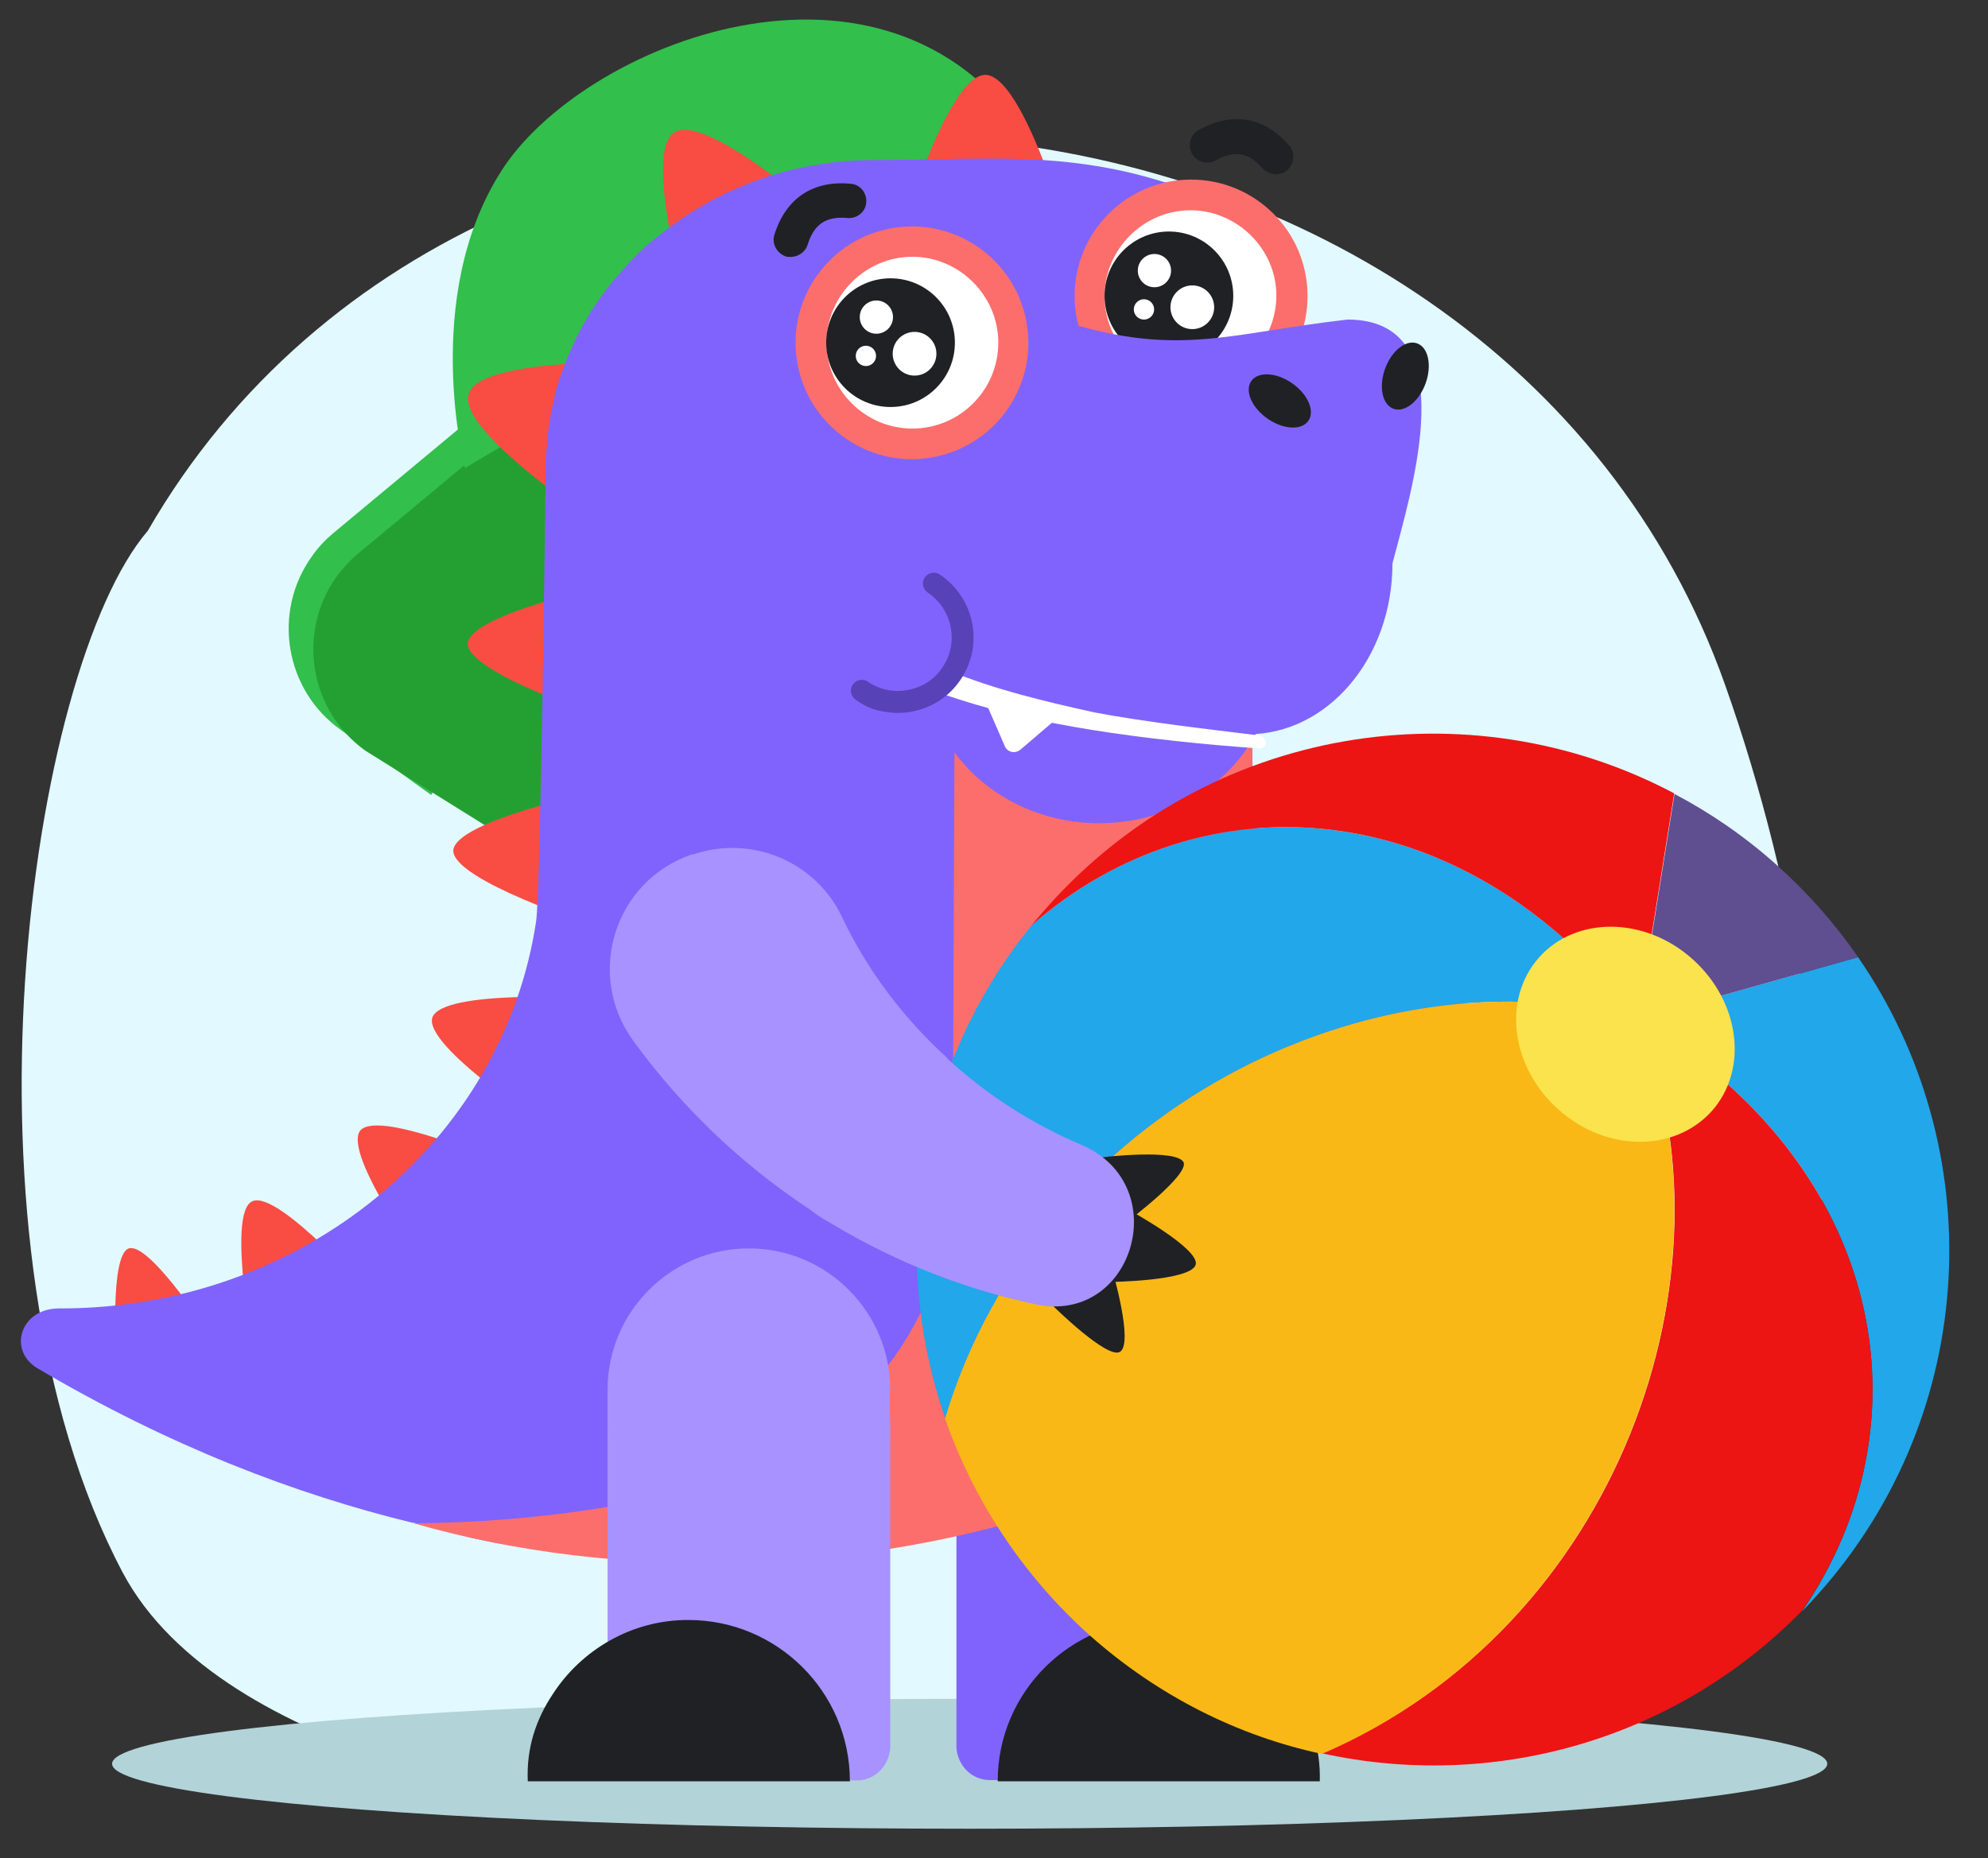 <?xml version="1.0" encoding="utf-8"?>
<!-- Generator: Adobe Illustrator 25.4.1, SVG Export Plug-In . SVG Version: 6.00 Build 0)  -->
<svg version="1.1" id="Layer_1" xmlns="http://www.w3.org/2000/svg" xmlns:xlink="http://www.w3.org/1999/xlink" x="0px" y="0px"
	 viewBox="0 0 645.6 603.5" style="enable-background:new 0 0 645.6 603.5;" xml:space="preserve">
<rect x="0" y="0" width="645.6" height="603.5" fill="#333333" stroke="none"/>
<style type="text/css">
	.st0{fill:#E1F9FF;}
	.st1{fill:#B2D3D8;}
	.st2{fill:#32BF4C;}
	.st3{fill:#24A032;}
	.st4{fill:#202124;}
	.st5{fill:#8063FC;}
	.st6{fill-rule:evenodd;clip-rule:evenodd;fill:#F94C43;}
	.st7{fill-rule:evenodd;clip-rule:evenodd;fill:#8063FC;}
	.st8{fill-rule:evenodd;clip-rule:evenodd;fill:#202124;}
	.st9{fill-rule:evenodd;clip-rule:evenodd;fill:#FC6E6B;}
	.st10{fill:#FC6E6B;}
	.st11{fill:#FFFFFF;}
	.st12{fill-rule:evenodd;clip-rule:evenodd;fill:#FC9292;}
	.st13{fill-rule:evenodd;clip-rule:evenodd;fill:#A792FF;}
	.st14{fill-rule:evenodd;clip-rule:evenodd;fill:#FFFFFF;}
	.st15{fill:#5842B7;}
	.st16{fill:#21A7EA;}
	.st17{fill:#ED1414;}
	.st18{fill:#F9B815;}
	.st19{fill:#5F4E90;}
	.st20{fill:#FAE34C;}
	.st21{fill:#A792FF;}
</style>
<path class="st0" d="M39.8,510.7c-56.7-107.2-30.4-293.2,8.2-338.3c111.5-193.1,437.1-161.8,512.2,50
	c47,132.6,55.3,323.8-74.7,352.7c-93.4,11-188.3,15.1-282.7,12.2C187.9,586.8,72.4,572.3,39.8,510.7z"/>
<ellipse class="st1" cx="314.9" cy="572.9" rx="278.5" ry="21.1"/>
<path class="st2" d="M187.3,191.4L140,258.2l-29.3-21.1c-18.2-12.9-22.4-38.3-9.4-56.4c1.9-2.8,4.4-5.4,6.9-7.5l54.1-45L187.3,191.4
	z"/>
<path class="st3" d="M195.3,197.9l-15.8,83.9l-60.9-38c-18.2-13.1-22.2-38.4-9.3-56.5c2-2.7,4.4-5.3,6.9-7.4l54.1-45L195.3,197.9z"
	/>
<path class="st2" d="M162.7,55.7C136.6,96.7,151,152,151,152L333.6,44.5C287.3-25.4,188.7,14.4,162.7,55.7z"/>
<g id="hand_x5F_back_Voobr_3_">
	<g>
		<path class="st4" d="M470.8,428.1c-5-0.7-8-25.2-8-25.2l22.2,2.9C485,405.8,475.5,428.5,470.8,428.1z"/>
	</g>
	<g>
		<path class="st4" d="M504.2,424c-4.7,2.5-22.5-16.9-22.5-16.9l21.2-11.4C503,395.6,509,421.2,504.2,424z"/>
	</g>
	<g>
		<path class="st4" d="M525.5,393.4c-1.5,4.9-26,3.9-26,3.9l6.6-21.5C506.2,375.9,527.1,388.8,525.5,393.4z"/>
	</g>
	<g>
		<path class="st5" d="M419.7,361.6l40-52.2c-19.9-19.2-43.6-34.7-70-45.5c-24.7-9.9-51.8,6.5-54.1,32.8c0,0.4,0,0.6,0,1
			c-1.6,19.9,11.9,37.9,31.4,41.7C385.5,343.2,403.5,350.7,419.7,361.6z"/>
	</g>
	<g>
		<path class="st5" d="M459.9,309.5l-40,52.2c14.1,9.3,27,21.4,37.9,35.8c19.9,26.1,60.8,2,46.3-27.4
			C493,347.4,478,326.9,459.9,309.5z"/>
	</g>
	<g>
		<circle class="st5" cx="437.3" cy="333.5" r="33"/>
	</g>
</g>
<g id="horns_Voobr_1_">
	<g>
		<path class="st6" d="M197.5,233.5l2.3-43.9c0,0-47.1,9.7-47.9,19.4C151.6,218.6,197.5,233.5,197.5,233.5z"/>
	</g>
	<g>
		<path class="st6" d="M206.9,178.5l19-60.5c0,0-69.2-3.8-73.7,9.9C147.8,141.6,206.7,178.5,206.9,178.5z"/>
	</g>
	<g>
		<path class="st6" d="M192.7,300.7l2.3-43.9c0,0-47,9.7-47.8,19.4C146.9,285.9,192.9,300.7,192.7,300.7z"/>
	</g>
	<g>
		<path class="st6" d="M177.9,365.9l13.7-41.7c0,0-47.9-2.9-51.2,6.3C137.5,339.8,177.9,366.1,177.9,365.9z"/>
	</g>
	<g>
		<path class="st6" d="M139.5,413.8l27.6-34.3c0,0-43.7-19.6-50.1-12.3C111,374.9,139.5,413.8,139.5,413.8z"/>
	</g>
	<g>
		<path class="st6" d="M287.5,92.4h64.2c0,0-17.6-68.1-31.8-68.1C305.7,24.8,287.5,92.4,287.5,92.4L287.5,92.4z"/>
	</g>
	<g>
		<path class="st6" d="M228.1,116.7l53.4-33.9c0,0-50.3-47.4-62.5-39.8C207,50.7,228.1,116.7,228.1,116.7L228.1,116.7z"/>
	</g>
	<g>
		<path class="st6" d="M82.7,441.7l39.3-19.3c0,0-31.6-36.2-40.1-32.2S82.9,441.7,82.7,441.7z"/>
	</g>
	<g>
		<path class="st6" d="M37.7,440.3l28.4-9.6c0,0-17.9-27.3-24.3-25.2C35.6,407.8,37.8,440.3,37.7,440.3z"/>
	</g>
</g>
<g id="leg_x5F_back_Voobr_1_">
	<g>
		<path class="st7" d="M310.8,394.4v69h91.7v-69c0-25.3-20.6-45.9-45.9-45.9c-25.3,0-45.9,20.6-45.9,45.9H310.8z"/>
	</g>
	<g>
		<path class="st7" d="M402.4,463.5h-91.8v104.3c0.5,5.8,5,10.4,10.9,10.4h80.9V463.4V463.5z"/>
	</g>
	<g>
		<path class="st8" d="M420.3,550.3c-9.3-14.4-25.7-24.1-43.9-24.1c-28.7,0-52.4,23.3-52.4,52.4h104.6
			C428.9,567.8,425.7,558.4,420.3,550.3z"/>
	</g>
	<g>
		<circle class="st7" cx="356.6" cy="463.4" r="45.9"/>
	</g>
</g>
<g id="body_Voobr_1_">
	<path class="st7" d="M133.9,494.6c0,0,0,0,0.4,0c2.3,0.7,5,1.1,7.4,1.8c27.5,8.6,59.8,9.5,88.3,9.5c41.5,0,91.6-3.8,127.7-26.4
		c22.5-14.1,39.2-37.2,45.4-63c6.6-27.3,3.3-188.9,3.3-188.9c0.9-45.5,31.1-145.7-21.5-166.3c-2.3-0.7-4.7-1.8-7-2.2
		c-33.3-10.4-59.4-7.1-94.4-7.1c-26.9,0-51.3,9.6-70,24.9c-4.3,3.2-8.2,7.2-11.7,11.3c-9,9.8-15.6,21.6-19.9,34.4
		c-0.9,2.2-1.6,4.8-2,7.4c-1.2,4.8-2,9.8-2.3,15c-0.4,2.6-0.4,5.2-0.4,7.7c0,0-1.5,135.3-3.1,146.6C163.4,370.5,98.5,425,19.5,425
		h-0.4c-12.4,0-16.7,13.5-7,19.4C54.9,469.7,96.1,485.4,133.9,494.6z"/>
</g>
<g id="belly_Voobr_1_">
	<path class="st9" d="M227.7,483.1c14-4.1,27.3-9.8,38.9-18.3c0,0,0,0,0.4,0c0,0,0.4,0,0.4-0.4c25.7-19.4,42-49.4,42-82.6
		c0-1.1,0-2.2,0-3.3l0.7-166.8c26.8,9.5,59.4,15,96.4,15.7l0.4,48.4c0,9,3.4,18.9,5,27.7c1.8,9.9,3.7,19.9,5.2,29.8
		c2.9,19.5,5,39.5,3.7,59.3c-3.2,46.9-30.3,81.6-74.9,96.6c-66.4,22.3-144.1,24.9-211.5,5.6c0,0,0,0-0.4,0
		C176.8,494.5,209.4,487.8,227.7,483.1z"/>
</g>
<g id="blepharon_x5F_front_Voobr_2_">
	
		<ellipse transform="matrix(0.999 -5.530037e-02 5.530037e-02 0.999 -4.723 21.525)" class="st10" cx="386.6" cy="96.1" rx="37.8" ry="37.8"/>
</g>
<g id="eye_x5F_front_Voobr_2_">
	<path class="st11" d="M358.7,96.2c0-15.2,12.6-27.9,27.9-27.9c15.1,0,27.9,12.5,27.9,27.7S402,124,386.6,124
		C371.1,124,358.7,111.4,358.7,96.2z"/>
</g>
<g>
	<g>
		<circle class="st4" cx="379.6" cy="96.1" r="20.9"/>
	</g>
	<g>
		<circle class="st11" cx="387.2" cy="99.8" r="7.1"/>
	</g>
	<g>
		<circle class="st11" cx="374.9" cy="87.9" r="5.4"/>
	</g>
	<g>
		<circle class="st11" cx="371.5" cy="100.5" r="3.3"/>
	</g>
</g>
<g id="jaw_Voobr_1_">
	<ellipse class="st7" cx="357" cy="215.3" rx="56.7" ry="52.1"/>
</g>
<g id="mouth_Voobr_1_">
	<path class="st8" d="M305.6,193.2c0,6.6,2,12.5,5.5,17.9c2.8,4.3,6.6,8.2,10.9,11.3c0.4,0.4,0.7,0.4,1.1,0.7
		c6.3,4.2,14,7.4,22.6,8.1c0.7,0,1.6,0.4,2.7,0.4c1.6,0,2.7,0,4.3,0c1.1,0,2.3,0,3.4,0c1.2,0,2.8-0.4,3.9-0.4
		c7-0.9,13.3-3.2,18.7-6.3c0.4,0,0.4-0.4,0.7-0.4c12-7,19.8-18.5,19.8-31.4c0-21.5-21-38.9-46.7-38.9
		C326.5,154.8,305.6,171.8,305.6,193.2L305.6,193.2z"/>
	<path class="st5" d="M346.8,231.5c-0.4,0-0.7-0.1-1.1-0.1c-8-0.7-15.8-3.6-22.6-8.2c-0.2-0.1-0.4-0.2-0.6-0.4s-0.4-0.1-0.6-0.4
		c-4.5-3.3-8.3-7.2-10.9-11.3c-3.6-5.6-5.4-11.5-5.4-17.9l0,0c0-10.3,4.9-20,13.7-27.4c8.8-7.2,20.7-11.3,33.4-11.5
		c12.4,0,24.2,4.1,33,11.4s13.7,17.2,13.7,27.5c0,12.5-7.5,24.3-19.9,31.6l0,0l0,0c-0.2,0-0.2,0-0.4,0.1c-0.1,0.1-0.2,0.2-0.5,0.2
		c-5.9,3.4-12.3,5.5-18.7,6.3c-0.6,0-1.4,0.1-2,0.2c-0.7,0.1-1.4,0.2-2,0.2h-7.7C347.7,231.9,347.2,231.8,346.8,231.5z M360.1,231.3
		c6.4-0.7,12.6-2.8,18.4-6l0,0l0,0c0.2,0,0.2,0,0.4-0.1c0.1-0.1,0.2-0.2,0.5-0.2c12.4-7.2,19.8-19,19.8-31.4
		c0-21.4-20.9-38.8-46.5-38.8c-26.3,0.4-46.9,17.4-46.9,38.8l0,0c0,6.3,1.7,12.2,5.4,17.8c2.7,4.2,6.4,8,10.9,11.3
		c0.2,0.1,0.4,0.2,0.6,0.4s0.4,0.1,0.6,0.4c6.6,4.5,14.5,7.4,22.5,8.1c0.4,0,0.7,0,1.1,0.1c0.5,0.1,1,0.2,1.6,0.2h7.7
		c0.6,0,1.4-0.1,2-0.2C358.8,231.4,359.4,231.3,360.1,231.3L360.1,231.3z"/>
</g>
<g id="tongue_Voobr_1_">
	<path class="st12" d="M311.1,211.5c2.7,4.3,6.6,8.2,10.9,11.3c0.4,0.4,0.7,0.4,1.1,0.7c6.3,4.2,14,7.4,22.6,8.1
		c0.7,0,1.6,0.4,2.7,0.4c1.6,0,2.7,0,4.3,0c1.1,0,2.3,0,3.4,0c1.2,0,2.8-0.4,3.9-0.4c-5.9-7-14.5-13.3-24.9-16.7
		c-3.6-1.4-7.2,0.7-10.9,0.1C319.8,214.3,315.4,211.1,311.1,211.5L311.1,211.5z"/>
</g>
<g id="leg_x5F_front_Voobr_1_">
	<g>
		<path class="st13" d="M289,451.4v12h-91.7v-12c0-25.3,20.6-45.9,45.9-45.9s45.9,20.6,45.9,45.9H289z"/>
	</g>
	<g>
		<path class="st13" d="M197.3,464.4h91.8v103.5c-0.5,5.8-5,10.4-10.9,10.4h-80.9v-114V464.4z"/>
	</g>
	<g>
		<path class="st8" d="M179.5,550.3c9.3-14.4,25.7-24.2,44.1-24.1c28.7,0,52.4,23.3,52.4,52.4H171.4
			C170.9,567.8,174.1,558.4,179.5,550.3L179.5,550.3z"/>
	</g>
	<g>
		<circle class="st13" cx="243.2" cy="463.4" r="45.9"/>
	</g>
</g>
<g id="nose_Voobr_1_">
	<path class="st7" d="M305.6,218c40.9,12.4,68.5,22.5,99.6,20.5c26,0,47-24.8,47-55.5c6-23.2,23.9-79.2-14.6-79.2
		c-38.5,4.4-54.8,12.3-92.2,0.6c0.2,0-14,44.1-36.2,70.8C294.4,193.2,305.6,218,305.6,218L305.6,218z"/>
</g>
<g id="nostril_Voobr_1_">
	<g>
		<ellipse transform="matrix(0.34 -0.94 0.94 0.34 186.486 509.786)" class="st8" cx="456.5" cy="122" rx="11.3" ry="7"/>
	</g>
	<g>
		<ellipse transform="matrix(0.572 -0.82 0.82 0.572 71.21 396.606)" class="st8" cx="415.6" cy="130.1" rx="7" ry="11.3"/>
	</g>
</g>
<g id="teeth_Voobr_1_">
	<g>
		<path class="st14" d="M331.5,243.4l12.4-10.6l-24.1-5.4l6.4,14.7C327,244.4,329.7,245,331.5,243.4z"/>
	</g>
</g>
<g id="lips_Voobr_1_">
	<path class="st14" d="M409,238.9c-16.3-2-37.3-4.4-53.6-7.5c-16.3-3.6-32.2-7.4-47.4-13.6l0,0c-2-0.7-4.3,0-5,2.3
		c-0.7,2.3,0,4.3,2.3,5l0,0c16.3,5.8,32.7,9.3,49.4,12c16.7,2.7,37.7,4.9,54.4,6c1.2,0,2-0.9,2-2C410.6,239.6,409.8,238.9,409,238.9
		L409,238.9z"/>
</g>
<g id="blepharon_x5F_front_Voobr_1_">
	
		<ellipse transform="matrix(0.987 -0.16 0.16 0.987 -13.999 48.887)" class="st10" cx="296.2" cy="111.3" rx="37.8" ry="37.8"/>
</g>
<g id="eye_x5F_front_Voobr_1_">
	<path class="st11" d="M268.4,111.3c0-15.2,12.6-27.9,27.9-27.9c15.2,0,27.9,12.6,27.9,27.9s-12.4,27.9-27.9,27.9
		C280.8,139.2,268.4,126.5,268.4,111.3z"/>
</g>
<g>
	<g>
		<circle class="st4" cx="289.2" cy="111.3" r="20.9"/>
	</g>
	<g>
		<circle class="st11" cx="297" cy="114.9" r="7.1"/>
	</g>
	<g>
		<circle class="st11" cx="284.6" cy="103" r="5.4"/>
	</g>
	<g>
		<circle class="st11" cx="281.2" cy="115.6" r="3.3"/>
	</g>
</g>
<g>
	<g>
		<path class="st4" d="M410,54.7c-4.5-5.2-9.1-6-15.2-2.6c-2.7,1.5-6.3,0.5-7.7-2.2c-1.5-2.7-0.5-6.3,2.2-7.7
			c10.8-6,21.2-4.3,29.3,5c2.1,2.3,1.8,5.9-0.5,8c-1,0.9-2.3,1.4-3.7,1.4C413,56.6,411.4,56,410,54.7z"/>
	</g>
</g>
<g>
	<g>
		<path class="st4" d="M255.2,83.3c-2.9-1-4.7-4.2-3.7-7.1c3.7-11.8,12.5-17.7,24.8-16.5c3.1,0.2,5.3,3.1,5,6.1
			c-0.2,3.1-3.1,5.3-6.1,5c-7-0.6-10.8,2-12.9,8.6c-0.5,1.7-1.7,2.9-3.3,3.6C257.8,83.5,256.4,83.6,255.2,83.3z"/>
	</g>
</g>
<g>
	<g>
		<path class="st5" d="M303.3,189.6c9.7,6.5,12.3,19.5,5.8,29.2c-6.5,9.7-19.5,12.3-29.2,5.8"/>
	</g>
	<g>
		<path class="st15" d="M277.9,227.3c-1.6-1.1-2.1-3.3-1-4.9s3.3-2.1,4.9-1c3.9,2.7,8.6,3.6,13.1,2.7c4.7-0.9,8.6-3.4,11.2-7.4
			c5.4-8,3.2-18.8-4.8-24.2c-1.6-1.1-2.1-3.3-1-4.9c1.1-1.6,3.3-2.1,4.9-1c11.3,7.6,14.4,22.8,6.8,34.1c-3.7,5.5-9.3,9.2-15.7,10.4
			c-2.9,0.6-6,0.6-8.8,0.1C284.1,230.8,280.9,229.5,277.9,227.3z"/>
	</g>
</g>
<g>
	<g>
		<g>
			<path class="st16" d="M585.2,523.4c1.8-1.8,3.6-3.8,5.4-5.8c52.5-59,55.7-144.6,12.8-206.7L532.1,331
				C612.7,379,627.1,462.5,585.2,523.4z"/>
			<path class="st16" d="M335,300.6c-37.5,46.2-46.5,107.1-28,160.2C336.8,360.7,446.3,307.1,532.1,331
				C475,256.5,390.3,251.9,335,300.6z"/>
			<path class="st17" d="M340.1,294.6c-1.8,2-3.4,4-5.2,6c55.4-48.7,140-44.1,197.1,30.3l11.7-73.2
				C477,222.4,392.6,235.6,340.1,294.6z"/>
			<path class="st17" d="M429.3,569.5c54.9,12.1,114.1-3.7,155.9-46.3c41.9-60.7,27.5-144.2-53.1-192.2
				C565.8,413.4,525.5,528.4,429.3,569.5z"/>
			<path class="st18" d="M306.9,460.8c9.2,26.2,24.9,50.6,47,70.4c22.2,19.7,48.2,32.7,75.4,38.5c96-41.3,136.5-156.3,102.7-238.7
				C446.3,307.1,336.8,360.7,306.9,460.8z"/>
			<path class="st19" d="M532.1,331l71.3-20.1c-7.4-10.8-16.3-20.9-26.6-30.1c-10.3-9.2-21.4-16.8-33-22.9L532.1,331z"/>
			<path class="st20" d="M549.6,311.5c15.5,13.8,18.3,35.9,6.3,49.4c-12.2,13.5-34.3,13.3-49.8-0.5c-15.5-13.8-18.3-35.9-6.3-49.4
				C511.8,297.5,534.2,297.7,549.6,311.5z"/>
		</g>
	</g>
</g>
<g id="hand_x5F_back_Voobr_2_">
	<g>
		<path class="st4" d="M366.2,396.7l-8.2-20.8c0,0,24.3-2.9,26.4,1.7C385.9,381.9,366.2,396.7,366.2,396.7z"/>
	</g>
	<g>
		<path class="st4" d="M360.6,416.4l6-23.4c0,0,23.1,12.6,21.7,17.8C386.7,416.1,360.6,416.4,360.6,416.4z"/>
	</g>
	<g>
		<path class="st4" d="M342.1,424.3l19.2-11.5c0,0,6.9,23.6,2.4,26.3C359.6,441.6,342.1,424.3,342.1,424.3z"/>
	</g>
	<g>
		<path class="st21" d="M273.5,298c-8.4-18-29.1-26.8-48-20.6c-0.4,0.1-0.6,0.2-1,0.2c-24.9,8.6-34.5,38.8-18.9,60.4
			c16.8,23.1,37.6,42.4,60.9,57.1l41.2-51.4C293.2,330.6,281.6,315,273.5,298z"/>
	</g>
	<g>
		<path class="st21" d="M336,423.6c31.9,7.1,45.6-38.4,15.5-51.6c-16.8-7.1-31.4-16.7-43.9-28.2l-41.2,51.4
			C287.8,408.7,311.3,418.3,336,423.6z"/>
	</g>
	<g>
		<ellipse transform="matrix(0.969 -0.246 0.246 0.969 -81.766 81.387)" class="st21" cx="284.4" cy="367.5" rx="33" ry="33"/>
	</g>
</g>
</svg>
